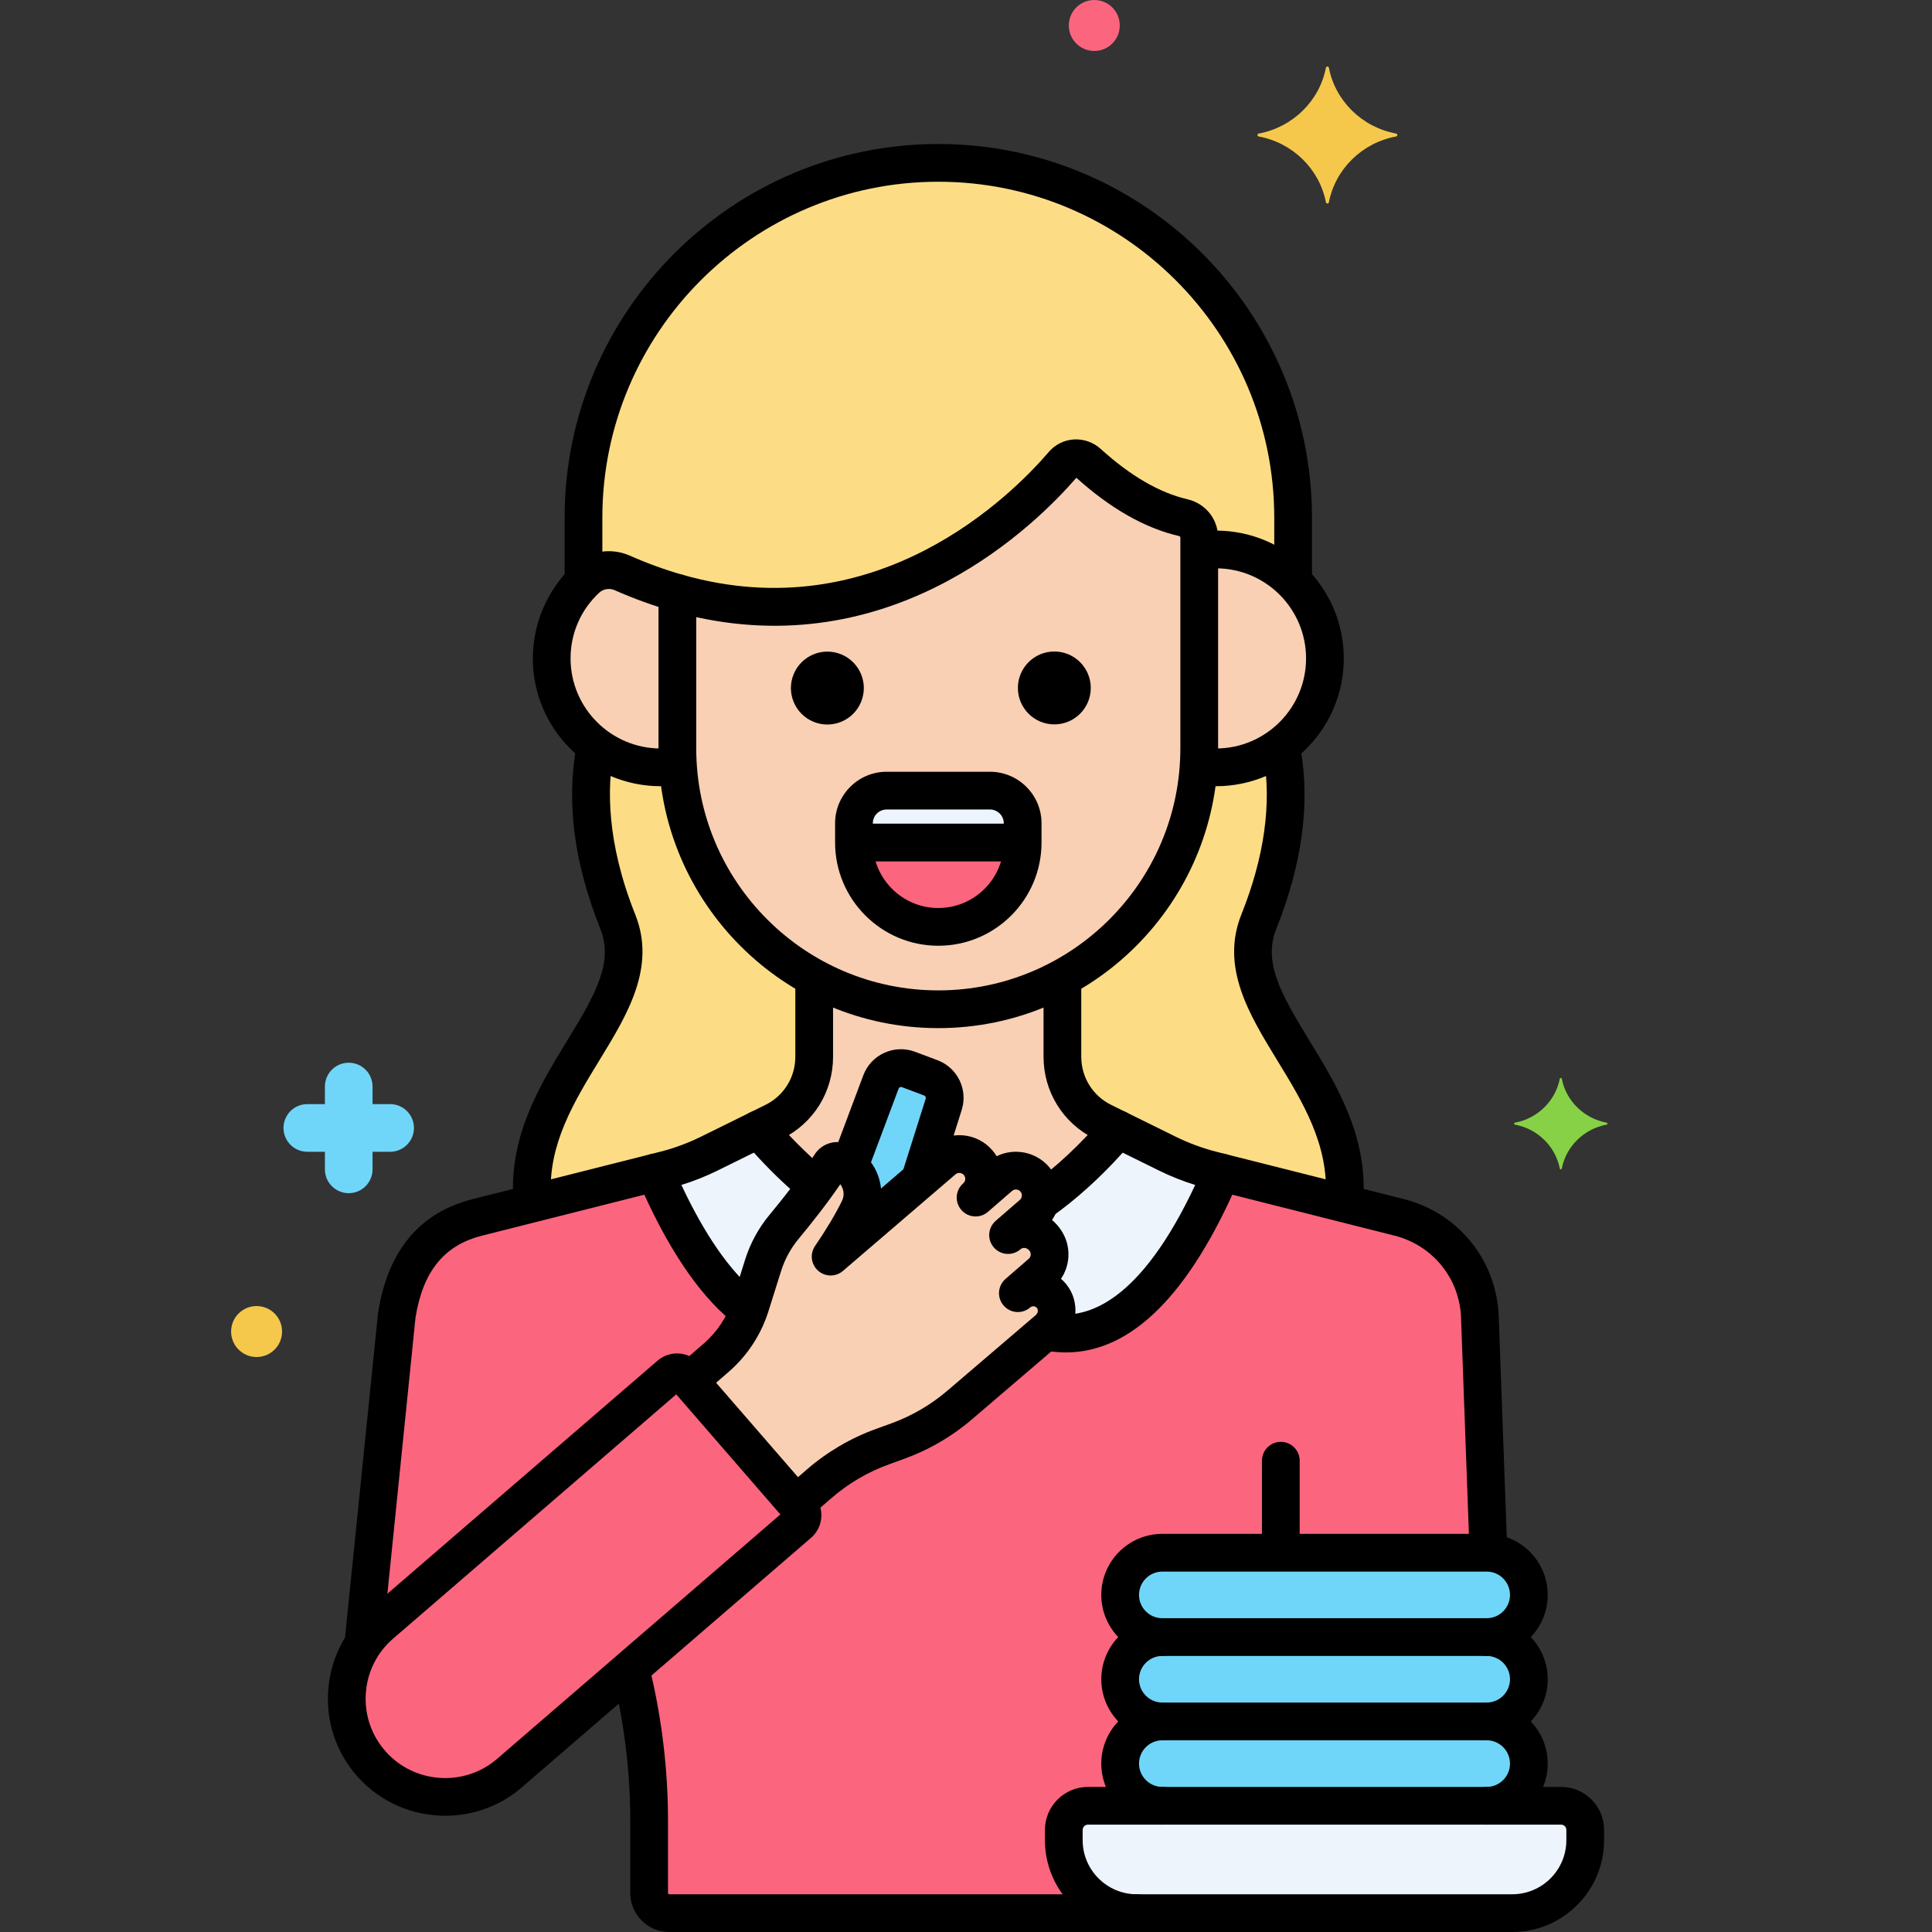 <svg xmlns="http://www.w3.org/2000/svg" xmlns:xlink="http://www.w3.org/1999/xlink" x="0px" y="0px" viewBox="0 0 256 256" style="enable-background:new 0 0 256 256;" xml:space="preserve"><rect x="0" y="0" width="256" height="256" fill="#333333" stroke="none"/><style type="text/css">	.st0{fill:#F98FA6;}	.st1{fill:#FC657E;}	.st2{fill:#DAE6F1;}	.st3{fill:#5290DB;}	.st4{fill:#FCDD86;}	.st5{fill:#F5C84C;}	.st6{fill:#87D147;}	.st7{fill:#70D6F9;}	.st8{fill:#EDF4FC;}	.st9{fill:#9BE5F9;}	.st10{fill:#B2E26D;}	.st11{fill:#F9C1A8;}	.st12{fill:#414344;}	.st13{fill:#E1FBFF;}	.st14{fill:#FFE3EC;}	.st15{fill:#FCBECF;}	.st16{fill:#EF4460;}	.st17{fill:#80C2F9;}	.st18{fill:#3A70BF;}	.st19{fill:#FCA265;}	.st20{fill:#5B5D60;}	.st21{fill:#818182;}	.st22{fill:#C7D7E5;}	.st23{fill:#F9D0B4;}	.st24{fill:#AA6F59;}	.st25{fill:#D1856D;}	.st26{fill:#FCC29A;}	.st27{fill:#29589F;}	.st28{fill:#F7B386;}	.st29{fill:#FC8C48;}	.st30{fill:#FFF0CC;}	.st31{fill:#57AF12;}	.st32{fill:#3CAADC;}	.st33{fill:#EDB311;}	.st34{fill:#231F20;}</style><g id="Layer_1"></g><g id="Layer_2"></g><g id="Layer_3"></g><g id="Layer_4"></g><g id="Layer_5"></g><g id="Layer_6"></g><g id="Layer_7"></g><g id="Layer_8"></g><g id="Layer_9"></g><g id="Layer_10"></g><g id="Layer_11"></g><g id="Layer_12"></g><g id="Layer_13"></g><g id="Layer_14"></g><g id="Layer_15"></g><g id="Layer_16"></g><g id="Layer_17"></g><g id="Layer_18"></g><g id="Layer_19"></g><g id="Layer_20"></g><g id="Layer_21"></g><g id="Layer_22"></g><g id="Layer_23"></g><g id="Layer_24"></g><g id="Layer_25"></g><g id="Layer_26"></g><g id="Layer_27"></g><g id="Layer_28"></g><g id="Layer_29"></g><g id="Layer_30"></g><g id="Layer_31"></g><g id="Layer_32"></g><g id="Layer_33">	<g>		<g>			<g>				<path class="st4" d="M89.843,101.476c-0.753,0.121-1.519,0.201-2.306,0.201c-3.225,0-6.192-1.07-8.595-2.857     c-1.07,5.229-1.175,13.073,2.907,23.278c4.634,11.584-12.828,21.213-11.286,37.366l17.432-4.4     c2.066-0.52,4.071-1.257,5.982-2.199l8.548-4.215c3.283-1.619,5.361-4.961,5.361-8.621v-10.485     C97.752,124.02,90.655,113.573,89.843,101.476z"></path>			</g>		</g>		<g>			<g>				<path class="st1" d="M86.805,155.363l-23.532,5.94c-6.017,1.514-9.56,5.831-10.695,12.96l-4.439,43.616     c0.641-0.963,1.409-1.863,2.329-2.656l38.289-33.032c0.608-0.527,1.528-0.462,2.055,0.146l0.549,0.633l3.552-3.081     c1.938-1.681,3.407-3.826,4.288-6.227C95.145,170.603,90.924,164.933,86.805,155.363z"></path>			</g>		</g>		<g>			<g>				<path class="st8" d="M160.666,155.063c-2.066-0.52-4.071-1.257-5.982-2.199l-6.533-3.221c-2.652,3.106-6.19,6.689-10.373,9.637     c-0.167,0.601-0.504,1.162-1.01,1.601l-3.194,2.77c1.371-1.189,3.446-1.042,4.636,0.329l0.063,0.073     c1.189,1.371,1.042,3.447-0.329,4.635l-3.07,2.663c1.327-1.151,3.349-0.984,4.467,0.387c1.081,1.325,0.818,3.297-0.474,4.418     l-0.307,0.263c6.837,1.441,15.26-2.386,23.295-21.056L160.666,155.063z"></path>			</g>		</g>		<g>			<g>				<path class="st8" d="M100.508,149.642l-6.533,3.221c-1.911,0.942-3.916,1.679-5.982,2.199l-1.188,0.3     c4.119,9.57,8.339,15.24,12.396,18.3c0.082-0.223,0.166-0.446,0.238-0.673l1.67-5.31c0.586-1.864,1.525-3.598,2.771-5.103     c1.197-1.445,2.787-3.429,4.227-5.412C105.123,154.712,102.552,152.035,100.508,149.642z"></path>			</g>		</g>		<g>			<g>				<path class="st23" d="M146.137,148.649c-3.283-1.619-5.361-4.961-5.361-8.621v-10.485c-4.898,2.67-10.503,4.189-16.445,4.189     c-5.943,0-11.547-1.519-16.445-4.189v10.485c0,3.66-2.079,7.003-5.361,8.621l-2.015,0.994c2.044,2.393,4.615,5.07,7.599,7.522     c0.701-0.966,1.369-1.931,1.933-2.833c0.274-0.438,0.818-0.618,1.299-0.429c0.442,0.174,0.825,0.424,1.177,0.704l4.216-11.242     c0.549-1.463,2.179-2.204,3.642-1.655l2.968,1.113c1.408,0.528,2.157,2.066,1.704,3.5l-3.174,10.05l3.09-2.651     c1.371-1.189,3.446-1.042,4.636,0.329c1.189,1.371,1.042,3.447-0.329,4.635l3.194-2.77c1.371-1.189,3.446-1.042,4.635,0.329h0     c0.75,0.865,0.966,2.008,0.681,3.034c4.183-2.948,7.721-6.531,10.373-9.637L146.137,148.649z"></path>			</g>		</g>		<g>			<g>				<path class="st23" d="M139.341,171.738c-1.119-1.371-3.14-1.538-4.467-0.387l3.07-2.663c1.371-1.189,1.518-3.264,0.329-4.635     l-0.063-0.073c-1.189-1.371-3.264-1.518-4.635-0.329l3.194-2.77c1.371-1.189,1.518-3.264,0.329-4.635v0     c-1.189-1.371-3.264-1.518-4.635-0.329l-3.194,2.77c1.371-1.189,1.518-3.265,0.329-4.635c-1.189-1.371-3.264-1.519-4.635-0.329     l-14.9,12.787c1.68-2.461,2.896-4.537,3.749-6.289c1.18-2.421,0.035-5.333-2.472-6.316c-0.481-0.189-1.025-0.009-1.299,0.43     c-1.721,2.755-4.38,6.096-6.16,8.245c-1.246,1.505-2.185,3.239-2.771,5.103l-1.67,5.31c-0.841,2.675-2.408,5.063-4.526,6.9     l-3.552,3.081l14.127,16.288l3.027-2.625c2.488-2.158,5.353-3.839,8.451-4.959l1.917-0.693c3.098-1.12,5.963-2.801,8.452-4.959     l11.532-9.866C140.159,175.035,140.422,173.063,139.341,171.738z"></path>			</g>		</g>		<g>			<g>				<path class="st1" d="M105.979,199.825l-15.167-17.488c-0.527-0.608-1.447-0.673-2.055-0.146l-38.289,33.032     c-5.507,4.75-6.059,13.089-1.227,18.525h0c4.731,5.323,12.86,5.861,18.252,1.209l38.341-33.077     C106.441,201.353,106.507,200.433,105.979,199.825z"></path>			</g>		</g>		<g>			<g>				<path class="st7" d="M123.342,142.822l-2.968-1.113c-1.463-0.549-3.093,0.193-3.642,1.655l-4.216,11.242     c1.644,1.308,2.266,3.618,1.294,5.612c-0.854,1.752-2.07,3.829-3.749,6.289l11.811-10.136l3.174-10.05     C125.499,144.888,124.75,143.35,123.342,142.822z"></path>			</g>		</g>		<g>			<g>				<path class="st8" d="M206.852,239.275h-62.695c-1.767,0-3.199,1.432-3.199,3.199v1.358c0,5.34,4.329,9.668,9.668,9.668h49.757     c5.34,0,9.668-4.328,9.668-9.668v-1.358C210.051,240.707,208.619,239.275,206.852,239.275z"></path>			</g>		</g>		<g>			<g>				<path class="st7" d="M196.994,228.098h-42.978c-3.086,0-5.588,2.502-5.588,5.588s2.502,5.588,5.588,5.588h42.978     c3.086,0,5.588-2.502,5.588-5.588S200.08,228.098,196.994,228.098z"></path>			</g>		</g>		<g>			<g>				<path class="st7" d="M196.994,216.921h-42.978c-3.086,0-5.588,2.502-5.588,5.588v0c0,3.086,2.502,5.588,5.588,5.588h42.978     c3.086,0,5.588-2.502,5.588-5.588v0C202.582,219.423,200.08,216.921,196.994,216.921z"></path>			</g>		</g>		<g>			<g>				<path class="st7" d="M196.994,205.744h-42.978c-3.086,0-5.588,2.502-5.588,5.588c0,3.086,2.502,5.589,5.588,5.589h42.978     c3.086,0,5.588-2.502,5.588-5.589C202.582,208.246,200.08,205.744,196.994,205.744z"></path>			</g>		</g>		<g>			<g>				<path class="st1" d="M196.082,174.263c-0.345-6.195-4.678-11.445-10.694-12.96l-23.533-5.94     c-8.035,18.67-16.458,22.497-23.295,21.056l-11.225,9.603c-2.489,2.158-5.354,3.839-8.452,4.959l-1.917,0.693     c-3.098,1.12-5.963,2.801-8.451,4.959l-3.027,2.625l0.492,0.567c0.527,0.608,0.462,1.528-0.146,2.056l-22.297,19.236     c1.635,6.598,2.478,13.373,2.478,20.183v9.536c0,1.472,1.193,2.665,2.665,2.665h61.947c-5.34,0-9.668-4.328-9.668-9.668v-1.358     c0-1.767,1.432-3.199,3.199-3.199h9.858c-3.086,0-5.588-2.502-5.588-5.588s2.502-5.588,5.588-5.588     c-3.086,0-5.588-2.502-5.588-5.589c0-3.086,2.502-5.588,5.588-5.588c-3.086,0-5.588-2.502-5.588-5.589s2.502-5.588,5.588-5.588     h42.978c0.079,0,0.156,0.009,0.234,0.012L196.082,174.263z"></path>			</g>		</g>		<g>			<g>				<path d="M89.229,154.751c-0.338-1.339-1.698-2.147-3.036-1.812l-23.531,5.94c-7.028,1.769-11.251,6.813-12.553,14.991     c-0.008,0.046-0.014,0.093-0.019,0.14l-4.41,43.332c-0.14,1.374,0.86,2.6,2.234,2.74c0.086,0.009,0.171,0.013,0.256,0.013     c1.267,0,2.353-0.959,2.484-2.247l4.403-43.259c0.994-6.144,3.799-9.596,8.826-10.861l23.533-5.94     C88.756,157.449,89.567,156.09,89.229,154.751z"></path>			</g>		</g>		<g>			<g>				<path class="st4" d="M166.812,122.097c4.082-10.205,3.977-18.049,2.907-23.278c-2.403,1.787-5.371,2.858-8.595,2.858     c-0.787,0-1.553-0.08-2.306-0.201c-0.812,12.097-7.909,22.544-18.042,28.067v10.485c0,3.66,2.079,7.003,5.361,8.621l8.548,4.215     c1.911,0.942,3.916,1.679,5.982,2.199l17.432,4.4C179.64,143.31,162.178,133.681,166.812,122.097z"></path>			</g>		</g>		<g>			<g>				<path class="st23" d="M161.123,72.807c-0.755,0-1.495,0.063-2.219,0.176v26.174c0,0.78-0.036,1.551-0.087,2.319     c0.753,0.121,1.519,0.201,2.306,0.201c7.972,0,14.435-6.463,14.435-14.435C175.558,79.27,169.096,72.807,161.123,72.807z"></path>			</g>		</g>		<g>			<g>				<path class="st23" d="M156.778,68.591c-3.499-0.811-7.746-2.837-12.616-7.261c-0.963-0.875-2.448-0.803-3.294,0.185     c-5.266,6.146-23.938,24.793-51.112,17.052v20.59c0,19.016,15.559,34.575,34.575,34.575c19.016,0,34.575-15.559,34.575-34.575     V71.224C158.905,69.954,158.015,68.877,156.778,68.591z"></path>			</g>		</g>		<g>			<g>				<path class="st23" d="M89.755,99.157v-20.59c-2.374-0.676-4.812-1.552-7.313-2.656c-1.612-0.712-3.496-0.384-4.781,0.821     c-2.804,2.629-4.56,6.361-4.56,10.509c0,7.972,6.463,14.435,14.435,14.435c0.787,0,1.553-0.08,2.306-0.201     C89.791,100.708,89.755,99.937,89.755,99.157z"></path>			</g>		</g>		<g>			<g>				<path class="st4" d="M124.33,21.58c-25.858,0-47.015,21.157-47.015,47.015v8.496c0.118-0.118,0.225-0.245,0.347-0.359     c1.286-1.206,3.169-1.533,4.781-0.821c2.5,1.104,4.938,1.979,7.313,2.656c27.174,7.74,45.846-10.906,51.112-17.052     c0.847-0.988,2.332-1.06,3.294-0.185c4.87,4.425,9.117,6.451,12.616,7.261c1.237,0.287,2.127,1.364,2.127,2.634v1.759     c0.724-0.112,1.463-0.176,2.219-0.176c3.994,0,7.608,1.623,10.222,4.244v-8.455C171.345,42.737,150.188,21.58,124.33,21.58z"></path>			</g>		</g>		<g>			<g>				<path d="M161.123,70.307c-0.501,0-1.019,0.024-1.537,0.073c-1.374,0.128-2.385,1.347-2.257,2.721     c0.128,1.374,1.337,2.385,2.722,2.257c0.353-0.033,0.71-0.051,1.072-0.051c6.581,0,11.936,5.354,11.936,11.935     s-5.354,11.935-11.936,11.935c-0.359,0-0.729-0.021-1.129-0.064c-1.374-0.149-2.604,0.847-2.752,2.219     c-0.147,1.373,0.846,2.605,2.219,2.753c0.578,0.062,1.122,0.092,1.662,0.092c9.338,0,16.936-7.597,16.936-16.935     S170.461,70.307,161.123,70.307z"></path>			</g>		</g>		<g>			<g>				<g>					<path d="M157.343,66.155c-3.698-0.856-7.567-3.103-11.499-6.676c-0.964-0.875-2.273-1.331-3.548-1.25      c-1.298,0.081-2.479,0.67-3.327,1.658v0c-4.862,5.675-22.729,23.625-48.528,16.275c-0.754-0.215-1.565-0.063-2.191,0.409      c-0.626,0.472-0.994,1.211-0.994,1.995v20.59c0,20.443,16.632,37.075,37.075,37.075c20.442,0,37.074-16.632,37.074-37.075      V71.224C161.404,68.794,159.734,66.71,157.343,66.155z M156.404,99.157c0,17.686-14.389,32.075-32.074,32.075      c-17.686,0-32.075-14.389-32.075-32.075V81.774c26.682,5.845,45.024-12.287,50.367-18.467      c4.526,4.081,9.098,6.678,13.591,7.719c0.096,0.022,0.191,0.092,0.191,0.198V99.157z"></path>				</g>			</g>		</g>		<g>			<g>				<path d="M90.441,76.163c-2.319-0.661-4.67-1.515-6.988-2.539c-2.533-1.118-5.476-0.614-7.501,1.285     c-3.4,3.188-5.35,7.683-5.35,12.333c0,9.338,7.597,16.935,16.935,16.935c0.47,0,0.935-0.023,1.394-0.065     c1.375-0.126,2.388-1.343,2.262-2.717c-0.125-1.375-1.344-2.385-2.717-2.262c-0.31,0.028-0.622,0.045-0.938,0.045     c-6.581,0-11.935-5.354-11.935-11.935c0-3.322,1.339-6.406,3.77-8.686c0.559-0.524,1.37-0.664,2.062-0.358     c2.528,1.116,5.097,2.049,7.637,2.773c1.331,0.38,2.711-0.391,3.09-1.719C92.538,77.924,91.769,76.541,90.441,76.163z"></path>			</g>		</g>		<g>			<g>				<path d="M124.33,19.081c-27.303,0-49.515,22.212-49.515,49.515v7.998c0,1.381,1.119,2.5,2.5,2.5s2.5-1.119,2.5-2.5v-7.998     c0-24.546,19.969-44.515,44.515-44.515s44.515,19.969,44.515,44.515v7.748c0,1.381,1.119,2.5,2.5,2.5s2.5-1.119,2.5-2.5v-7.748     C173.845,41.293,151.633,19.081,124.33,19.081z"></path>			</g>		</g>		<g>			<g>				<path d="M173.497,137.875c-3.863-6.314-6.141-10.409-4.364-14.849c3.407-8.518,4.484-16.538,3.2-23.839     c-0.238-1.359-1.53-2.267-2.895-2.029c-1.36,0.239-2.269,1.536-2.029,2.896c1.12,6.371,0.138,13.475-2.919,21.115     c-2.797,6.993,1.035,13.257,4.741,19.315c3.374,5.515,6.862,11.216,6.426,18.133c-0.087,1.378,0.96,2.565,2.338,2.652     c0.054,0.003,0.106,0.005,0.159,0.005c1.31,0,2.409-1.018,2.493-2.343C181.184,150.438,177.1,143.764,173.497,137.875z"></path>			</g>		</g>		<g>			<g>				<path d="M84.17,121.169c-3.846-9.616-3.692-16.889-2.886-21.297c0.249-1.358-0.651-2.661-2.009-2.909     c-1.355-0.248-2.661,0.651-2.909,2.009c-1.345,7.353-0.281,15.445,3.162,24.053c1.776,4.439-0.501,8.535-4.364,14.849     c-3.578,5.848-7.633,12.477-7.16,20.893c0.075,1.331,1.177,2.36,2.494,2.36c0.047,0,0.095-0.001,0.143-0.004     c1.378-0.078,2.433-1.258,2.356-2.636c-0.385-6.858,3.081-12.523,6.433-18.003C83.135,134.426,86.967,128.162,84.17,121.169z"></path>			</g>		</g>		<g>			<g>				<path d="M164.097,154.256c-0.324-0.657-0.92-1.138-1.63-1.317l-1.19-0.301c-1.892-0.476-3.737-1.155-5.486-2.017l-6.532-3.221     c-1.025-0.506-2.263-0.251-3.007,0.619c-3.098,3.627-6.351,6.669-9.668,9.042c-1.122,0.803-1.382,2.365-0.578,3.488     c0.805,1.123,2.364,1.381,3.488,0.579c3.184-2.278,6.297-5.097,9.272-8.395l4.813,2.374c1.543,0.76,3.149,1.399,4.793,1.908     c-7.225,15.398-14.186,17.826-18.864,17.04c-1.369-0.233-2.651,0.689-2.88,2.051s0.69,2.651,2.052,2.879     c0.861,0.145,1.713,0.217,2.556,0.217c8.684,0,16.383-7.67,22.916-22.851C164.44,155.679,164.42,154.913,164.097,154.256z"></path>			</g>		</g>		<g>			<g>				<path d="M109.081,154.72c-2.289-1.944-4.534-4.199-6.671-6.701c-0.743-0.87-1.981-1.124-3.006-0.619l-6.533,3.221     c-1.748,0.862-3.594,1.54-5.489,2.017l-1.188,0.3c-0.709,0.18-1.305,0.661-1.629,1.317c-0.324,0.657-0.344,1.422-0.055,2.095     c3.731,8.669,7.889,14.944,12.357,18.651c0.467,0.387,1.032,0.576,1.595,0.576c0.718,0,1.432-0.308,1.926-0.904     c0.881-1.063,0.734-2.639-0.328-3.521c-3.413-2.831-6.694-7.58-9.771-14.139c1.646-0.509,3.252-1.148,4.793-1.909l4.814-2.374     c1.92,2.127,3.916,4.072,5.949,5.799c1.053,0.893,2.63,0.765,3.524-0.288C110.262,157.192,110.133,155.614,109.081,154.72z"></path>			</g>		</g>		<g>			<g>				<path d="M149.258,147.4l-2.016-0.994c-2.446-1.207-3.967-3.651-3.967-6.379V130.5c0-1.381-1.119-2.5-2.5-2.5s-2.5,1.119-2.5,2.5     v9.527c0,4.646,2.589,8.809,6.756,10.864l2.016,0.994c0.355,0.175,0.732,0.258,1.104,0.258c0.922,0,1.809-0.512,2.244-1.395     C151.005,149.51,150.496,148.011,149.258,147.4z"></path>			</g>		</g>		<g>			<g>				<path d="M107.885,127.875c-1.381,0-2.5,1.119-2.5,2.5v9.652c0,2.729-1.52,5.173-3.967,6.379l-2.015,0.994     c-1.238,0.61-1.748,2.109-1.137,3.348c0.436,0.883,1.322,1.395,2.244,1.395c0.371,0,0.748-0.083,1.104-0.258l2.015-0.994     c4.167-2.055,6.756-6.217,6.756-10.864v-9.652C110.385,128.994,109.266,127.875,107.885,127.875z"></path>			</g>		</g>		<g>			<g>				<circle cx="139.704" cy="91.156" r="4.829"></circle>			</g>		</g>		<g>			<g>				<ellipse transform="matrix(0.383 -0.924 0.924 0.383 -16.569 157.516)" cx="109.585" cy="91.156" rx="4.829" ry="4.829"></ellipse>			</g>		</g>		<g>			<g>				<path class="st1" d="M131.177,104.762h-13.694c-2.382,0-4.33,1.949-4.33,4.33v2.548c0,6.147,5.03,11.177,11.177,11.177     s11.177-5.03,11.177-11.177v-2.548C135.507,106.711,133.558,104.762,131.177,104.762z"></path>			</g>		</g>		<g>			<g>				<path class="st8" d="M131.177,104.762h-13.694c-2.382,0-4.33,1.949-4.33,4.33v2.548h22.354v-2.548     C135.507,106.711,133.558,104.762,131.177,104.762z"></path>			</g>		</g>		<g>			<g>				<g>					<path d="M131.177,102.262h-13.693c-3.766,0-6.83,3.064-6.83,6.83v2.548c0,7.542,6.135,13.677,13.677,13.677      c7.541,0,13.677-6.135,13.677-13.677v-2.548C138.007,105.326,134.943,102.262,131.177,102.262z M133.007,111.64      c0,4.784-3.893,8.677-8.677,8.677s-8.677-3.893-8.677-8.677v-2.548c0-1.009,0.821-1.83,1.83-1.83h13.693      c1.009,0,1.83,0.821,1.83,1.83V111.64z"></path>				</g>			</g>		</g>		<g>			<g>				<path d="M134.781,109.14h-21.114c-1.381,0-2.5,1.119-2.5,2.5s1.119,2.5,2.5,2.5h21.114c1.381,0,2.5-1.119,2.5-2.5     S136.162,109.14,134.781,109.14z"></path>			</g>		</g>		<g>			<g>				<path d="M141.277,170.157c-0.212-0.259-0.442-0.496-0.689-0.71c0.563-0.832,0.901-1.802,0.975-2.831     c0.109-1.542-0.388-3.034-1.464-4.274c-0.218-0.251-0.452-0.479-0.701-0.683c0.573-0.836,0.916-1.813,0.989-2.851     c0.109-1.542-0.388-3.034-1.4-4.201c-1.755-2.025-4.622-2.53-6.921-1.403c-0.169-0.277-0.362-0.542-0.579-0.792     c-1.013-1.167-2.419-1.871-3.961-1.98c-1.543-0.112-3.034,0.388-4.191,1.392l-6.597,5.661c-0.064-0.634-0.213-1.262-0.448-1.865     c-0.72-1.847-2.191-3.321-4.038-4.045c-1.6-0.628-3.422-0.024-4.331,1.433c-1.711,2.739-4.472,6.172-5.965,7.975     c-1.455,1.756-2.542,3.757-3.231,5.947l-1.67,5.311c-0.703,2.234-2.009,4.227-3.779,5.761l-3.031,2.629     c-1.043,0.905-1.155,2.484-0.25,3.527c0.905,1.042,2.483,1.155,3.527,0.25l3.03-2.629c2.47-2.142,4.293-4.921,5.273-8.039     l1.67-5.31c0.494-1.57,1.272-3.002,2.312-4.258c1.643-1.983,3.828-4.728,5.535-7.255c0.119,0.157,0.217,0.331,0.291,0.521     c0.216,0.554,0.192,1.153-0.068,1.687c-0.846,1.737-2.046,3.748-3.566,5.975c-0.707,1.036-0.537,2.435,0.397,3.271     c0.935,0.837,2.344,0.852,3.295,0.035l14.911-12.795c0.203-0.177,0.427-0.203,0.57-0.19c0.122,0.009,0.353,0.055,0.539,0.269     c0.186,0.214,0.199,0.45,0.19,0.571c-0.008,0.122-0.055,0.353-0.269,0.538h0c-1.043,0.905-1.155,2.484-0.25,3.527     c0.905,1.043,2.483,1.154,3.526,0.25c0.001,0,0.001-0.001,0.002-0.001l3.191-2.769c0.327-0.285,0.825-0.249,1.109,0.079     c0.177,0.204,0.201,0.422,0.19,0.571c-0.009,0.121-0.055,0.352-0.269,0.538l-3.194,2.77c-1.043,0.904-1.155,2.483-0.251,3.526     c0.904,1.044,2.484,1.154,3.526,0.251c0.329-0.285,0.826-0.248,1.173,0.152c0.284,0.328,0.249,0.825-0.078,1.109l-3.071,2.663     c0,0,0,0-0.001,0c-1.042,0.904-1.154,2.483-0.25,3.526c0.904,1.042,2.484,1.155,3.526,0.25l0.002-0.002     c0.164-0.14,0.339-0.157,0.46-0.148c0.12,0.01,0.292,0.059,0.431,0.228c0.203,0.249,0.122,0.692-0.161,0.938l-11.546,9.877     c-2.265,1.964-4.843,3.478-7.664,4.497l-1.917,0.693c-3.401,1.229-6.51,3.053-9.239,5.421l-2.433,2.109     c-1.043,0.904-1.156,2.483-0.251,3.526c0.494,0.57,1.19,0.862,1.89,0.862c0.581,0,1.164-0.201,1.637-0.611l2.433-2.11     c2.264-1.964,4.842-3.477,7.663-4.496l1.917-0.693c3.4-1.229,6.509-3.053,9.227-5.41l11.545-9.877     C142.832,176.026,143.179,172.488,141.277,170.157z"></path>			</g>		</g>		<g>			<g>				<g>					<path d="M107.868,198.187l-15.167-17.488c-1.43-1.648-3.935-1.826-5.577-0.401L48.835,213.33      c-3.174,2.738-5.075,6.55-5.353,10.733c-0.277,4.183,1.104,8.212,3.889,11.345c3.05,3.432,7.329,5.188,11.627,5.188      c3.6,0,7.214-1.233,10.126-3.746l38.345-33.081c0.799-0.692,1.28-1.654,1.355-2.709      C108.901,200.005,108.561,198.985,107.868,198.187z M65.859,233.063c-4.331,3.738-10.948,3.301-14.75-0.978      c-1.889-2.125-2.825-4.856-2.637-7.693s1.477-5.421,3.629-7.277l37.504-32.355l13.801,15.912L65.859,233.063z"></path>				</g>			</g>		</g>		<g>			<g>				<path d="M124.22,140.481l-2.967-1.113c-1.334-0.5-2.781-0.451-4.077,0.138c-1.296,0.589-2.285,1.647-2.784,2.98l-4.056,10.817     c-0.485,1.293,0.17,2.734,1.463,3.219c1.295,0.485,2.734-0.17,3.219-1.463l4.056-10.817c0.032-0.084,0.089-0.146,0.172-0.184     c0.082-0.037,0.167-0.041,0.251-0.008l2.968,1.113c0.164,0.062,0.25,0.24,0.198,0.407l-3.075,9.736     c-0.416,1.317,0.314,2.721,1.631,3.137c0.25,0.079,0.504,0.117,0.753,0.117c1.062,0,2.047-0.682,2.383-1.748l3.075-9.737     C128.283,144.373,126.873,141.476,124.22,140.481z"></path>			</g>		</g>		<g>			<g>				<g>					<path d="M206.853,236.775h-62.695c-3.143,0-5.699,2.557-5.699,5.699v1.358c0,6.709,5.459,12.168,12.168,12.168h49.757      c6.709,0,12.168-5.458,12.168-12.168v-1.358C212.551,239.332,209.994,236.775,206.853,236.775z M207.551,243.832      c0,3.953-3.216,7.168-7.168,7.168h-49.757c-3.952,0-7.168-3.215-7.168-7.168v-1.358c0-0.386,0.313-0.699,0.699-0.699h62.695      c0.385,0,0.698,0.313,0.698,0.699V243.832z"></path>				</g>			</g>		</g>		<g>			<g>				<path d="M196.993,225.598h-42.978c-4.46,0-8.089,3.628-8.089,8.088s3.629,8.088,8.089,8.088c1.381,0,2.5-1.119,2.5-2.5     s-1.119-2.5-2.5-2.5c-1.703,0-3.089-1.385-3.089-3.088s1.386-3.088,3.089-3.088h42.978c1.703,0,3.089,1.385,3.089,3.088     s-1.386,3.088-3.089,3.088c-1.381,0-2.5,1.119-2.5,2.5s1.119,2.5,2.5,2.5c4.46,0,8.089-3.628,8.089-8.088     S201.453,225.598,196.993,225.598z"></path>			</g>		</g>		<g>			<g>				<path d="M196.993,214.421h-42.978c-4.46,0-8.089,3.628-8.089,8.088s3.629,8.088,8.089,8.088c1.381,0,2.5-1.119,2.5-2.5     s-1.119-2.5-2.5-2.5c-1.703,0-3.089-1.385-3.089-3.088s1.386-3.088,3.089-3.088h42.978c1.703,0,3.089,1.385,3.089,3.088     s-1.386,3.088-3.089,3.088c-1.381,0-2.5,1.119-2.5,2.5s1.119,2.5,2.5,2.5c4.46,0,8.089-3.628,8.089-8.088     S201.453,214.421,196.993,214.421z"></path>			</g>		</g>		<g>			<g>				<path d="M196.993,203.245h-42.978c-4.46,0-8.089,3.628-8.089,8.088s3.629,8.088,8.089,8.088c1.381,0,2.5-1.119,2.5-2.5     s-1.119-2.5-2.5-2.5c-1.703,0-3.089-1.385-3.089-3.088s1.386-3.088,3.089-3.088h42.978c1.703,0,3.089,1.385,3.089,3.088     s-1.386,3.088-3.089,3.088c-1.381,0-2.5,1.119-2.5,2.5s1.119,2.5,2.5,2.5c4.46,0,8.089-3.628,8.089-8.088     S201.453,203.245,196.993,203.245z"></path>			</g>		</g>		<g>			<g>				<path d="M150.626,251H88.679c-0.091,0-0.165-0.074-0.165-0.165v-9.537c0-6.601-0.773-13.242-2.299-19.738     c-0.315-1.344-1.661-2.179-3.005-1.862c-1.344,0.315-2.178,1.661-1.862,3.005c1.437,6.122,2.166,12.379,2.166,18.596v9.537     c0,2.848,2.317,5.165,5.165,5.165h61.947c1.381,0,2.5-1.119,2.5-2.5S152.007,251,150.626,251z"></path>			</g>		</g>		<g>			<g>				<path d="M198.578,174.124c-0.409-7.327-5.465-13.454-12.578-15.244l-23.533-5.94c-1.338-0.336-2.698,0.473-3.036,1.812     s0.474,2.698,1.812,3.036l23.535,5.941c4.982,1.254,8.522,5.544,8.807,10.626l1.125,30.923c0.049,1.349,1.157,2.409,2.496,2.409     c0.031,0,0.062,0,0.093-0.001c1.38-0.05,2.458-1.209,2.407-2.589L198.578,174.124z"></path>			</g>		</g>		<g>			<g>				<path d="M169.715,191.052c-1.381,0-2.5,1.119-2.5,2.5v11.177c0,1.381,1.119,2.5,2.5,2.5s2.5-1.119,2.5-2.5v-11.177     C172.215,192.171,171.096,191.052,169.715,191.052z"></path>			</g>		</g>		<g>			<g>				<path class="st5" d="M184.983,17.697c-4.498-0.838-8.043-4.31-8.898-8.717c-0.043-0.221-0.352-0.221-0.395,0     c-0.855,4.406-4.4,7.879-8.898,8.717c-0.226,0.042-0.226,0.345,0,0.387c4.498,0.838,8.043,4.31,8.898,8.717     c0.043,0.221,0.352,0.221,0.395,0c0.855-4.406,4.4-7.879,8.898-8.717C185.209,18.042,185.209,17.739,184.983,17.697z"></path>			</g>		</g>		<g>			<g>				<path class="st6" d="M212.887,148.761c-3.004-0.56-5.372-2.879-5.943-5.822c-0.029-0.148-0.235-0.148-0.264,0     c-0.571,2.943-2.939,5.263-5.943,5.822c-0.151,0.028-0.151,0.23,0,0.258c3.004,0.56,5.372,2.879,5.943,5.822     c0.029,0.148,0.235,0.148,0.264,0c0.571-2.943,2.939-5.263,5.943-5.822C213.038,148.992,213.038,148.79,212.887,148.761z"></path>			</g>		</g>		<g>			<g>				<path class="st7" d="M51.694,146.302h-2.329v-2.33c0-1.744-1.413-3.157-3.157-3.157c-1.744,0-3.157,1.413-3.157,3.157v2.33     h-2.33c-1.744,0-3.157,1.413-3.157,3.157s1.413,3.157,3.157,3.157h2.33v2.33c0,1.744,1.413,3.157,3.157,3.157     c1.744,0,3.157-1.413,3.157-3.157v-2.33h2.329c1.744,0,3.157-1.413,3.157-3.157S53.438,146.302,51.694,146.302z"></path>			</g>		</g>		<g>			<g>				<path class="st5" d="M33.999,173.06c-1.865,0-3.377,1.512-3.377,3.377c0,1.865,1.512,3.377,3.377,3.377s3.377-1.512,3.377-3.377     C37.376,174.572,35.864,173.06,33.999,173.06z"></path>			</g>		</g>		<g>			<g>				<circle class="st1" cx="144.999" cy="3.377" r="3.377"></circle>			</g>		</g>	</g></g><g id="Layer_34"></g><g id="Layer_35"></g><g id="Layer_36"></g><g id="Layer_37"></g><g id="Layer_38"></g><g id="Layer_39"></g><g id="Layer_40"></g><g id="Layer_41"></g><g id="Layer_42"></g><g id="Layer_43"></g><g id="Layer_44"></g><g id="Layer_45"></g><g id="Layer_46"></g><g id="Layer_47"></g><g id="Layer_48"></g><g id="Layer_49"></g><g id="Layer_50"></g><g id="Layer_51"></g><g id="Layer_52"></g><g id="Layer_53"></g><g id="Layer_54"></g><g id="Layer_55"></g><g id="Layer_56"></g><g id="Layer_57"></g><g id="Layer_58"></g><g id="Layer_59"></g><g id="Layer_60"></g><g id="Layer_61"></g><g id="Layer_62"></g><g id="Layer_63"></g><g id="Layer_64"></g><g id="Layer_65"></g><g id="Layer_66"></g><g id="Layer_67"></g><g id="Layer_68"></g><g id="Layer_69"></g><g id="Layer_70"></g><g id="Layer_71"></g><g id="Layer_72"></g><g id="Layer_73"></g><g id="Layer_74"></g><g id="Layer_75"></g><g id="Layer_76"></g><g id="Layer_77"></g><g id="Layer_78"></g><g id="Layer_79"></g><g id="Layer_80"></g><g id="Layer_81"></g><g id="Layer_82"></g><g id="Layer_83"></g><g id="Layer_84"></g><g id="Layer_85"></g></svg>